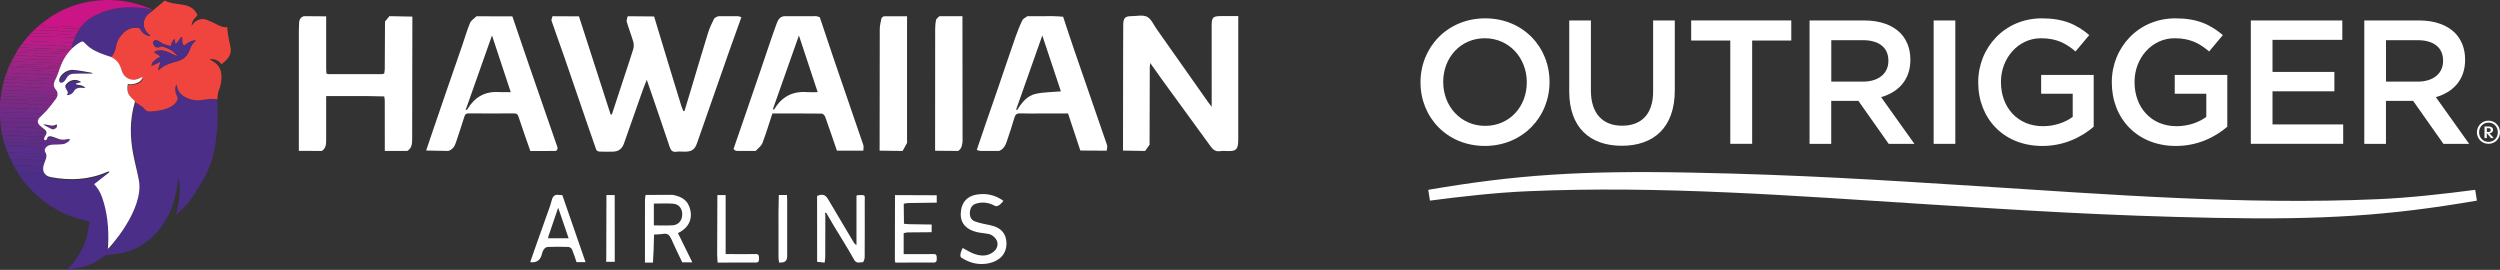 <?xml version="1.0" encoding="UTF-8"?>
<svg id="Layer_1" xmlns="http://www.w3.org/2000/svg" version="1.1" viewBox="0 0 1229.73 132.733">
  <rect x="0" y="0" width="1229.73" height="132.733" fill="#333333" stroke="none"/>
  <!-- Generator: Adobe Illustrator 29.2.1, SVG Export Plug-In . SVG Version: 2.1.0 Build 116)  -->
  <defs>
    <style>
      .st0 {
        fill: #572e8a;
      }

      .st1 {
        fill: #6f2b89;
      }

      .st2 {
        fill: #8b2786;
      }

      .st3 {
        fill: #c31887;
      }

      .st4 {
        fill: #af2087;
      }

      .st5 {
        fill: #5c2d89;
      }

      .st6 {
        fill: #c61787;
      }

      .st7 {
        fill: #902786;
      }

      .st8 {
        fill: #a42387;
      }

      .st9 {
        fill: #7e2986;
      }

      .st10 {
        fill: #a02487;
      }

      .st11 {
        fill: #4b2f89;
      }

      .st12 {
        fill: #692b86;
      }

      .st13 {
        fill: #862886;
      }

      .st14 {
        fill: #832886;
      }

      .st15 {
        fill: #9d2487;
      }

      .st16 {
        fill: #bf1a88;
      }

      .st17 {
        fill: #8d2787;
      }

      .st18 {
        fill: #5e2d87;
      }

      .st19 {
        fill: #662c86;
      }

      .st20 {
        fill: #a72287;
      }

      .st21 {
        fill: #542e88;
      }

      .st22 {
        fill: #4f2e87;
      }

      .st23 {
        fill: #fff;
      }

      .st24 {
        fill: #812986;
      }

      .st25 {
        fill: #7a2a86;
      }

      .st26 {
        fill: #602d88;
      }

      .st27 {
        fill: #7c2986;
      }

      .st28 {
        fill: #cb1586;
      }

      .st29 {
        fill: #602c86;
      }

      .st30 {
        fill: #4a2e87;
      }

      .st31 {
        fill: #b41e87;
      }

      .st32 {
        fill: #ba1c88;
      }

      .st33 {
        fill: #922687;
      }

      .st34 {
        fill: #ef453e;
      }

      .st35 {
        fill: #a22387;
      }

      .st36 {
        fill: #aa2187;
      }

      .st37 {
        fill: #9a2587;
      }

      .st38 {
        fill: #b01f87;
      }

      .st39 {
        fill: #522e87;
      }

      .st40 {
        fill: #6b2c89;
      }

      .st41 {
        fill: #c11987;
      }

      .st42 {
        fill: #632c86;
      }

      .st43 {
        fill: #592d87;
      }

      .st44 {
        fill: #722b87;
      }

      .st45 {
        fill: #6d2b87;
      }

      .st46 {
        fill: #972587;
      }
    </style>
  </defs>
  <g>
    <path class="st30" d="M106.917,48.852c.037,3.753.194,7.505.07,11.25-.103,3.199-.405,6.406-.839,9.576-.922,6.724-2.914,13.134-6.315,18.999-2.075,3.575-4.311,7.08-6.745,10.411-1.521,2.071-3.542,3.765-5.356,5.608-.236.244-.57.389-1.153.773,1.649-5.877,2.319-11.551,1.43-17.325-.091-.012-.182-.029-.269-.041-.215,1.219-.45,2.434-.636,3.658-1.112,7.299-3.426,14.118-7.927,20.011-5.447,7.129-12.403,11.795-21.342,13.06-1.715.244-6.232.707-6.592,1.021-3.645,3.195-7.956,4.91-12.597,5.877-1.897.397-3.819.653-5.894,1.004,6.881-6.551,10.464-14.44,11.233-23.71-1.765-.471-3.501-.934-5.236-1.405-3.641-.988-7.104-2.426-10.423-4.24-4.608-2.513-8.758-5.612-12.44-9.415-2.434-2.513-4.687-5.137-6.592-8.076.198-.31.38-.864.595-.88.984-.062,2.029-.153,2.955.12.831.244,1.777-.327,2.5.43.066.066.36.05.401-.021.471-.765,1.079-.141,1.604-.149,1.533-.025,3.067.041,4.604.074.773,1.161,1.851,1.872,3.191,2.12,9.502,1.761,18.817,1.376,27.823-2.538.31-.136.665-.169,1.004-.248.074.136.153.273.227.409-2.5,1.971-5.001,3.943-7.522,5.931,2.459,2.674,3.868,5.889,4.819,9.345,1.938,7.051,2.157,12.973,2.087,14.316-.236,4.662-1.285,7.348-.533,7.667.864.368,3.029-2.848,6.005-7.315,2.703-4.054,4.059-6.084,5.158-8.315,1.914-3.877,4.526-9.316,4.257-16.234-.029-.773-.289-2.356-.814-5.521-1.575-9.551-2.538-10.973-2.955-16.573-.459-6.17.186-12.238,1.93-18.177,1.558,1.099,3.414,1.947,4.592,3.368.98,1.19,1.893,1.199,3.067,1.124.599-.037,1.198-.091,1.794-.157,2.781-.322,5.521-.81,8.005-2.219,1.455-.827,2.678-1.905,3.22-3.558.128-.401-.004-.934-.136-1.368-.244-.777-.715-1.504-.839-2.294-.178-1.153-.293-2.364.405-3.67.182.413.31.595.339.789.339,2.447,1.748,4.108,3.786,5.269,2.546,1.446,5.319,1.992,8.179,1.599,2.629-.36,5.224-.843,7.877-.36"/>
    <path class="st34" d="M84.066,22.732c-1.294-.384-2.554-.715-3.782-1.141-.451-.153-.802-.57-1.232-.802-.686-.368-1.372-.835-2.108-.988-.814-.169-1.562.38-1.595,1.199-.025.599.339,1.38.781,1.794.715.669,1.661.665,2.583.24.327-.149.756-.256,1.091-.174,2.666.649,5.013,1.913,6.918,3.947.194.211.269.541.45.922-2.004-.909-3.773-1.868-5.65-2.513-2.314-.798-5.013-.397-5.695.521,1.008.632,2.029,1.273,3.17,1.988-3.389,2.033-4.472,3.203-4.385,4.637,1.418-.645,2.831-1.289,4.406-2.009-.463,1.463-.831,2.641-1.199,3.815.107.074.215.153.327.227,2.616-2.579,5.951-3.443,9.307-4.364,2.848-.781,4.86-2.662,5.852-5.575.55-1.612,1.323-3.091,2.695-4.166.062-.05.058-.178.136-.43-2.285.128-3.963,1.298-5.575,2.666-1.302-1.145-.86-2.752-.988-4.195-.124-.045-.248-.095-.372-.141-.909,1.186-1.819,2.372-2.889,3.769-.132-.984-.252-1.868-.372-2.757-1.252.851-1.628,2.182-1.876,3.529M106.917,48.852c-2.653-.484-5.249,0-7.877.36-2.86.393-5.633-.153-8.179-1.599-2.037-1.161-3.447-2.823-3.786-5.269-.029-.194-.157-.376-.339-.789-.699,1.306-.583,2.517-.405,3.67.124.789.595,1.517.835,2.294.136.434.269.967.141,1.368-.541,1.653-1.765,2.732-3.22,3.558-2.484,1.409-5.224,1.897-8.005,2.219-.595.066-1.194.12-1.794.157-1.174.074-2.087.066-3.067-1.124-1.178-1.422-3.034-2.269-4.592-3.368-.661-.591-1.36-1.145-1.976-1.781-1.868-1.926-1.996-4.273-1.616-6.757,4.025.178,6.79-1.079,7.249-3.319-.26.099-.5.145-.694.265-4.294,2.666-8.633.26-9.766-4.133-.789-3.071-2.765-5.083-5.588-6.307,1.728-1.413,2.418-3.356,2.794-5.489.484-2.707,1.831-4.947,3.802-6.803,1.698-1.595,3.72-2.447,6.055-2.418,1.075.012,2.124.124,2.538,1.43.091.289.347.541.57.765,1.079,1.083,2.302,1.881,3.951,1.893-.124-.339-.384-.504-.62-.694-3.662-3.001-3.546-7.729.26-10.592.62-.467,1.236-.946,1.851-1.418,1.843-1.554,3.687-3.108,5.592-4.716,2.36,1.31,5.121,1.504,7.844,1.889,3.0.417,5.848,1.199,7.617,4.038.823,1.318.736,1.38-.351,2.434-1.062,1.029-1.847,2.277-1.843,3.947.575-.636,1.075-1.372,1.74-1.893,1.761-1.376,3.794-1.608,5.836-.864,1.632.591,3.191,1.409,4.749,2.195,1.62.818,3.224,1.624,5.137,1.314.161,1.446.252,2.856.488,4.244.326,1.918.74,3.819,1.149,5.724.442,2.071-.173,3.901-1.401,5.468-.831,1.062-1.959,1.881-3.013,2.864-1.554-2.021-3.426-2.736-5.923-2.521.967.616,1.765,1.083,2.517,1.612,2.215,1.55,3.199,3.786,3.348,6.443.149,2.6-.36,5.046-1.351,7.468-.529,1.281-.459,2.814-.657,4.236"/>
    <path class="st30" d="M75.442,4.969c-.616.471-1.232.951-1.851,1.418-3.806,2.864-3.926,7.592-.26,10.593.235.19.496.355.62.694-1.649-.012-2.872-.81-3.951-1.893-.223-.223-.479-.475-.575-.765-.409-1.306-1.463-1.418-2.534-1.43-2.335-.029-4.356.822-6.055,2.422-1.971,1.851-3.319,4.091-3.802,6.798-.38,2.133-1.066,4.075-2.794,5.489-1.794-.628-3.616-1.178-5.369-1.905-2.687-1.124-5.237-2.529-7.03-4.943-.525-.703-.975-.752-1.554-.343-1.728,1.215-3.418,2.471-5.125,3.715-.012-.169-.017-.339-.029-.512.083-.496.165-.996.248-1.492l.599-2.162c.277-.719.554-1.438.831-2.157.231-.5.463-.996.694-1.496.281-.504.562-1.008.847-1.513.273-.434.545-.864.818-1.298.153-.285.31-.57.463-.851.161-.141.351-.252.475-.421,2.418-3.182,5.761-4.98,9.312-6.505,3.819-1.641,7.823-2.492,11.927-2.744,4.492-.277,8.968.079,13.378,1.042.24.087.479.174.715.26"/>
    <path class="st28" d="M74.728,4.709c-4.414-.963-8.886-1.318-13.378-1.042-4.104.252-8.109,1.103-11.932,2.744-3.546,1.521-6.894,3.323-9.307,6.505-.128.165-.318.281-.479.422-1.38-.041-2.765-.054-4.149-.128-1.777-.095-3.554-.273-5.332-.355-1.542-.074-3.087-.07-4.633-.103-1.484-.025-2.971-.012-4.451-.112-.405-.029-.789-.409-1.182-.628,2.141-1.542,4.199-3.232,6.439-4.6,5.612-3.422,11.704-5.625,18.156-6.691C48.654.03,52.853-.176,57.102.154c6.026.467,11.771,1.909,17.296,4.331.12.054.223.149.331.223"/>
    <path class="st21" d="M5.701,79.594c-.566-1.281-1.132-2.562-1.699-3.844.223-.289.426-.802.67-.823.773-.066,1.558.05,2.335.091,1.471.074,2.938.141,4.41.219,1.463.079,2.926.174,4.389.248,1.062.054,2.124.045,3.182.136,1.38.12,2.864-.26,4.067.793.293,1.174-.029,2.224-.62,3.215.136-.711-.335-.963-.831-.793-1.075.372-2.104-.05-3.149-.054-1.256-.004-2.521-.174-3.782-.335-1.86-.24-3.773-.066-5.662-.066h-3.463c.066.517.107.864.153,1.211"/>
    <path class="st16" d="M36.811,18.494c-.277.719-.554,1.438-.831,2.162-.116.083-.231.236-.343.236-1.5-.029-2.996-.07-4.497-.128-.661-.025-1.327-.132-1.988-.132-1.108,0-2.215.103-3.319.074-1.19-.025-2.381-.165-3.567-.231-1.157-.066-2.314-.112-3.467-.157-.777-.029-1.554-.041-2.331-.066-.984-.033-1.967-.083-2.951-.099-.26-.008-.525.079-.814.124v-1.099c.628-.727,1.26-1.455,1.893-2.182.112.26.223.517.409.955,2.244,0,4.542-.017,6.84.004,1.587.017,3.178.079,4.769.132,1.422.05,2.848.124,4.269.182,1.976.079,3.951.153,5.926.227"/>
    <path class="st25" d="M.012,53.368l-.012-2.575c.661-.178,1.484.376,2-.459.769.504,1.562.318,2.393.178.446-.074.951.079,1.405.207.57.161,1.079.368,1.728.223.595-.136,1.26.033,1.893.07-.008.045-.012.091-.021.136.641-.07,1.281-.136,1.926-.207.397.062.793-.021,1.194-.008.256.004.508.149.802.244.058-.079.186-.256.207-.285.595.231,1.066.525,1.554.562.306.021.641-.347.955-.533.066.07.211.384.38.401.917.083,1.839.099,2.757.128.153.008.306-.041.463-.058.628-.074,1.26-.198,1.893-.211.926-.012,1.86-.008,2.773.12.533.07,1.029.397,1.542.612-.628.732-1.261,1.463-1.889,2.195-.5-.806-1.372-.186-2.013-.529-.207-.112-.566.099-.86.107-.401.012-.806-.008-1.207-.05-.852-.087-1.699-.248-2.554-.269-.455-.012-.971.409-1.36.289-1.219-.368-2.5-.107-3.649-.343-1.566-.318-3.149.459-4.683-.339-.484-.248-1.236.074-1.864.079-.868,0-1.736-.066-2.604-.074-.211,0-.422.107-.653.173-.091-.211-.186-.442-.265-.624-.19.054-.393.19-.554.153-.781-.194-1.442.058-1.678.686"/>
    <path class="st1" d="M.002,57.899v-2.591c.211-.087.43-.269.628-.248,1.174.103,2.343.335,3.517.368,2.843.079,5.691.05,8.534.112,2.12.045,4.253.079,6.361.298.851.091,1.897-.248,2.583.653-.86.971-1.719,1.942-2.579,2.918v-.851c-.913-.062-1.765-.124-2.616-.173-1.025-.058-2.05-.145-3.071-.149-1.765-.008-3.534.083-5.294.045-1.351-.025-2.703-.215-4.054-.281-1.335-.066-2.674-.07-4.009-.099"/>
    <path class="st44" d="M21.626,56.489c-.686-.897-1.732-.562-2.587-.653-2.104-.219-4.236-.252-6.356-.297-2.848-.062-5.691-.033-8.534-.112-1.178-.033-2.343-.265-3.517-.368-.203-.021-.417.161-.628.252l.008-1.942c.24-.628.901-.88,1.678-.69.161.041.368-.095.558-.153.074.186.173.413.26.624.231-.062.446-.174.657-.169.868.008,1.732.074,2.6.07.628,0,1.385-.322,1.868-.074,1.529.798,3.112.017,4.678.339,1.153.236,2.43-.025,3.654.343.389.116.905-.302,1.36-.293.851.021,1.698.186,2.554.273.397.041.802.062,1.207.05.289-.008.649-.219.86-.107.641.343,1.508-.277,2.009.525-.777.798-1.55,1.591-2.327,2.385"/>
    <path class="st18" d="M1.938,69.943c-.132-.504-.269-1.012-.405-1.517.223-.103.451-.31.657-.289.822.079,1.633.297,2.455.347,1.368.083,2.744.045,4.116.116,1.24.07,2.48.26,3.724.318,1.343.062,2.695.05,4.046.037.467,0,.802-.004,1.455-.012,1.608-.021,2.918-.045,3.811-.062,2.703.083,5.41.161,8.117.244,2.455-.467,4.451-1.327,5.889-2.099-.103.504-.451,1.885-1.674,3.038-.996.934-2.066,1.256-2.575,1.372-.277-.141-.554-.389-.835-.393-.802-.021-1.612.128-2.414.087-2.343-.116-4.687-.24-7.018-.463-2.091-.203-4.187,0-6.29-.289-2.029-.281-4.104.079-6.179-.297-1.566-.285-3.224-.029-4.835-.037-.682,0-1.364-.062-2.046-.099"/>
    <path class="st22" d="M21.952,85.462c-1.533-.033-3.071-.099-4.604-.079-.525.008-1.132-.616-1.604.153-.041.066-.335.087-.397.017-.727-.752-1.67-.186-2.505-.43-.926-.269-1.967-.178-2.951-.116-.215.012-.401.57-.595.876-.777-1.294-1.554-2.591-2.331-3.885.037-.26.07-.521.087-.657,1.19,0,2.261-.017,3.331.004.67.012,1.418.293,1.992.079,1.075-.405,2.116.459,3.174-.128.343-.186.984-.107,1.347.099,1.079.616,2.219.335,3.327.364.545.012,1.033-.083,1.36.471.12,1.079.244,2.153.368,3.232"/>
    <path class="st27" d="M25.843,51.911c-.512-.211-1.012-.537-1.542-.612-.913-.128-1.847-.132-2.773-.116-.632.008-1.265.132-1.893.207-.157.021-.31.066-.463.062-.922-.029-1.839-.045-2.757-.132-.169-.017-.314-.331-.38-.401-.314.186-.649.554-.955.533-.488-.033-.959-.331-1.554-.558-.021.029-.149.203-.207.285-.293-.095-.545-.24-.806-.248-.397-.012-.793.074-1.194.012-.641.066-1.281.136-1.922.203.008-.045.012-.091.021-.136-.632-.033-1.298-.207-1.897-.07-.645.149-1.157-.062-1.723-.223-.455-.128-.959-.277-1.405-.203-.831.136-1.624.322-2.393-.182-.517.835-1.339.281-2.0.459.087-.711.169-1.422.256-2.137.43.045.86.112,1.289.124,2.385.058,4.774.103,7.158.161,1.558.033,3.12.062,4.678.136,2.05.099,4.096.277,6.15.364,2.128.091,4.265.07,6.389.211.355.021,1.079-.236,1.198.546-.426.57-.851,1.145-1.277,1.715"/>
    <path class="st13" d="M1.006,43.896c.07-.36.145-.719.215-1.075.512.12,1.062-.141,1.48-.215,1.062-.194,2.062-.083,3.091-.033.136.008.265.161.397.248.24-.86.674.017,1.029-.107.372-.128.81-.054,1.219-.07.62-.025,1.236-.054,1.959-.087.017.058.087.318.137.496.587-.066,1.137-.252,1.628-.149.74.153,1.529-.719,2.199.145.715-.698,1.62.752,2.31-.211.521.529,1.157.124,1.703.235.616.124,1.083.116,1.533-.318.033-.029.128.004.227.008.054.182.107.372.141.492h6.621l1.649,3.017c-.38-.38-.719-1.017-1.141-1.079-.893-.136-1.827.074-2.74.066-2.331-.029-4.666-.054-6.997-.161-1.665-.079-3.323-.355-4.988-.434-2.992-.136-5.993-.153-8.985-.298-.901-.041-1.889.236-2.686-.471"/>
    <path class="st33" d="M2.595,37.442c.215-.5.43-1.004.641-1.504.938-.033,1.893-.186,2.81-.062,1.05.136,2.075.277,3.137.207.884-.054,1.814-.157,2.658.05,1.62.393,3.244-.021,4.848.223.128.017.248.066.467.128.021-.029.153-.215.269-.372.198.236.38.451.558.661.07-.116.137-.235.203-.351.322.087.645.244.967.248,1.847.029,3.699.012,5.546.029.583.004,1.165.033,1.748.087.69.062,1.385.161,2.141.248-.008-.066.017.107.037.281-.297.682-.595,1.364-.893,2.046-.236-.178-.459-.484-.707-.5-1-.07-2.009-.029-3.009-.079-1.645-.074-3.286-.207-4.931-.277-2.707-.116-5.418-.203-8.125-.298-1.736-.062-3.472-.103-5.207-.186-.847-.041-1.69-.157-2.538-.24.004.074.008.153.013.227-.211-.19-.422-.376-.632-.566"/>
    <path class="st2" d="M26.892,43.256h-6.621c-.033-.12-.087-.31-.141-.492-.095-.004-.19-.037-.223-.008-.455.434-.917.442-1.538.318-.545-.112-1.182.293-1.698-.235-.694.963-1.599-.492-2.314.207-.665-.864-1.459.008-2.195-.145-.496-.099-1.046.087-1.633.153-.05-.178-.12-.438-.136-.496-.719.033-1.339.062-1.955.087-.409.017-.847-.058-1.219.07-.355.12-.793-.752-1.033.107-.132-.087-.26-.24-.397-.248-1.025-.05-2.029-.161-3.091.033-.413.074-.967.335-1.475.215.169-.785.339-1.566.508-2.348.86.07,1.715.182,2.575.198,2.236.05,4.472.004,6.704.095,1.744.066,3.48.347,5.224.413,1.814.07,3.637-.029,5.455,0,1.674.029,3.348.132,5.021.203.058.624.12,1.248.182,1.872"/>
    <path class="st39" d="M21.945,83.976c.165,1.827.157,2.257.107,2.265-.136.017-.037-3.571-1.831-4.484-.207-.103-1.504.674-3.323-.359-.364-.207-1.008-.289-1.347-.099-1.058.583-2.099-.277-3.174.124-.575.219-1.323-.062-1.992-.074-1.07-.021-2.141-.008-3.331-.008-.017.141-.054.401-.087.657-.422-.802-.843-1.599-1.265-2.401-.045-.347-.091-.694-.157-1.211h3.463c1.893,0,3.802-.174,5.666.062,1.26.161,2.521.335,3.777.339,1.046.004,2.075.426,3.153.054.492-.169.967.079.827.793l-.488,4.344Z"/>
    <path class="st12" d="M.478,62.833c-.07-.575-.141-1.149-.215-1.723.277-.517.554-1.037.88-1.645.186.368.302.591.422.831.12-.293.219-.541.368-.917.347.401.612.703.893,1.025.207-.31.393-.579.628-.926.252.384.451.698.686,1.062.045-.26.083-.488.132-.806.19.248.343.442.529.686.165-.265.277-.442.422-.678.136.322.231.55.244.583.434-.083.823-.161,1.277-.252.004-.029.041-.244.054-.314.24.236.488.686.748.694.62.025,1.24-.186,1.864-.256.256-.033.525.045.785.074.661.091,1.339-.025,2.017-.004.707.017,1.442.351,2.104.215,1.153-.24,2.228-.475,3.124.541.24-.343.43-.62.587-.847.384.36.703.657,1.021.955.835.864,1.674,1.728,2.509,2.591-.653-.186-1.298-.421-1.959-.541-.719-.128-1.455-.145-2.178-.215-.946-.091-1.885-.24-2.831-.26-1.876-.05-3.761.017-5.637-.05-2.393-.083-4.777-.281-7.166-.351-.43-.017-.872.343-1.306.529"/>
    <path class="st32" d="M12.703,19.177v1.099c.289-.05.554-.132.814-.128.988.021,1.967.066,2.951.099.777.029,1.554.041,2.331.07,1.157.045,2.31.087,3.467.157,1.19.066,2.377.203,3.567.231,1.108.025,2.215-.079,3.319-.079.665.004,1.327.107,1.992.136,1.496.054,2.996.099,4.492.124.112.004.227-.153.343-.236-.198.723-.397,1.442-.595,2.162-.137-.083-.273-.244-.401-.236-.909.041-1.819.124-2.885.203.087-.066-.041.107-.124.087-.653-.157-1.289-.471-1.942-.504-.732-.033-1.554.438-2.19.223-1.041-.347-2.033-.054-3.038-.145-1.546-.145-3.104-.173-4.654-.24-1.343-.054-2.686-.103-4.034-.141-.521-.017-1.046.008-1.566-.008-.827-.025-1.657-.107-2.484-.091-.521.012-.839-.198-1.066-.632.566-.719,1.137-1.434,1.703-2.153"/>
    <path class="st42" d="M1.108,66.494c-.157-.711-.314-1.422-.471-2.137,1.128.074,2.252.157,3.381.227.843.05,1.682.107,2.525.132,1.112.033,2.228.008,3.339.062.926.041,1.843.186,2.769.227.868.041,1.74-.004,2.608.012,1.165.017,2.335.029,3.501.095,1.451.079,2.901.203,4.356.31-.231.707-.459,1.418-.686,2.124-.182-.095-.364-.269-.55-.273-1.773-.037-3.546-.004-5.315-.074-1.909-.083-3.819-.252-5.724-.384-.852-.058-1.699-.124-2.55-.165-.926-.045-1.851-.066-2.777-.087-1.467-.029-2.938-.045-4.406-.07"/>
    <path class="st14" d="M1.006,43.896c.798.707,1.785.43,2.686.471,2.992.145,5.993.161,8.985.298,1.666.079,3.323.355,4.988.434,2.331.107,4.666.132,6.997.161.913.008,1.847-.203,2.74-.066.421.062.76.699,1.141,1.079.004.215.012.43.017.645-.099.095-.248.297-.293.277-1.153-.537-2.376-.248-3.567-.339-1.327-.099-2.662-.066-3.992-.136-1.736-.095-3.468-.273-5.203-.343-2.674-.103-5.352-.157-8.03-.215-1.67-.037-3.348.008-5.013-.095-.599-.041-1.182-.417-1.773-.641.107-.508.211-1.021.318-1.529"/>
    <path class="st46" d="M28.626,37.312c-.025-.174-.045-.343-.037-.277-.76-.091-1.451-.19-2.145-.252-.579-.05-1.161-.083-1.744-.087-1.851-.012-3.699,0-5.546-.025-.322-.008-.645-.165-.967-.248-.07.116-.136.231-.203.351-.182-.215-.364-.43-.562-.661-.112.157-.248.343-.269.368-.215-.058-.339-.107-.463-.128-1.608-.244-3.232.169-4.848-.223-.843-.203-1.773-.103-2.662-.045-1.058.066-2.087-.07-3.133-.211-.917-.12-1.872.033-2.81.062.186-.5.372-1.0.562-1.504.409-.045.818-.145,1.228-.132,2.376.062,4.757.165,7.133.227,1.364.033,2.728-.025,4.088.033,3.025.124,6.051.265,9.068.471,1.31.087,2.678-.248,3.914.475-.203.603-.401,1.203-.603,1.806"/>
    <path class="st19" d="M23.114,65.424c-1.451-.107-2.905-.231-4.356-.31-1.165-.066-2.331-.079-3.497-.095-.872-.017-1.744.029-2.612-.012-.926-.041-1.843-.186-2.765-.227-1.112-.054-2.228-.029-3.344-.062-.839-.025-1.682-.083-2.525-.132-1.124-.07-2.252-.153-3.377-.227l-.161-1.525c.434-.186.872-.541,1.302-.529,2.393.07,4.778.269,7.171.351,1.876.066,3.757,0,5.637.05.946.021,1.885.174,2.827.26.727.07,1.463.087,2.182.215.661.12,1.306.355,1.959.541.521.566,1.037,1.137,1.558,1.703"/>
    <path class="st20" d="M6.33,28.839c.36-.649.719-1.294,1.075-1.942.57.099,1.033.599,1.732.293.322-.145.843.265,1.256.227.765-.07,1.554-.145,2.281-.033.86.128,1.719.12,2.55.223,1.025.128,2.075-.723,3.108.12.124.103.856-.459,1.314.223.107.161.884-.231,1.352-.227,1.194.008,2.385.099,3.579.153.463.025,1.033.223,1.36.021.57-.36.852-.12,1.194.235.029.033.091.033.141.045.029-.145.058-.285.087-.426.149.099.289.26.438.273,1.356.107,2.711.182,4.067.298.124.012.235.231.355.355-.281.484-.558.971-.835,1.455-.285-.112-.562-.298-.852-.327-1.744-.153-3.492-.331-5.24-.384-2.36-.079-4.724-.017-7.084-.079-2.637-.07-5.269-.207-7.906-.322-1.323-.054-2.645-.12-3.972-.182"/>
    <path class="st31" d="M11.001,21.331c.227.434.545.645,1.066.632.827-.017,1.653.066,2.484.091.521.017,1.046-.008,1.566.008,1.343.037,2.691.083,4.034.141,1.55.066,3.108.095,4.649.236,1.008.095,2-.203,3.042.149.632.215,1.459-.256,2.19-.223.653.033,1.289.347,1.942.504.083.021.211-.153.124-.087,1.066-.079,1.976-.161,2.885-.207.128-.004.265.157.397.24-.079.496-.161.996-.244,1.492-1.389.025-2.773.103-4.158.054-2.211-.083-4.418-.277-6.625-.376-2.442-.112-4.889-.165-7.332-.256-.955-.037-1.905-.103-2.86-.165-1.533-.103-3.063-.219-4.596-.331.479-.632.959-1.269,1.434-1.901"/>
    <path class="st43" d="M3.224,74.032l-.86-2.583c1.112,0,2.223-.012,3.335.004,1.504.021,3.005.074,4.509.091.612.008,1.368-.277,1.806-.004.649.405,1.26.173,1.856.227,1.302.112,2.624-.033,3.935.004,1.393.041,2.794.112,4.174.293.43.058,1.161-.347,1.323.521-.36.554-.719,1.103-1.079,1.657-.682-.112-1.364-.306-2.05-.327-1.579-.041-3.166.066-4.74-.004-2.211-.095-4.414-.314-6.617-.451-1.099-.066-2.236-.24-3.298-.05-.752.136-1.86-.744-2.294.62"/>
    <path class="st36" d="M32.218,28.677c-.12-.124-.227-.343-.355-.355-1.351-.112-2.711-.186-4.063-.298-.153-.012-.293-.173-.442-.273-.029.141-.054.281-.087.426-.045-.012-.112-.012-.141-.041-.343-.36-.62-.599-1.19-.24-.326.207-.901.004-1.364-.017-1.19-.058-2.385-.145-3.579-.157-.467,0-1.244.389-1.351.231-.459-.686-1.186-.124-1.31-.223-1.037-.847-2.087.004-3.108-.124-.835-.103-1.694-.095-2.55-.223-.727-.112-1.521-.037-2.285.033-.413.037-.93-.368-1.252-.227-.703.306-1.161-.194-1.732-.289.207-.36.413-.719.62-1.075.05.045.103.132.153.132,1.533-.012,3.071-.074,4.608-.041,1.707.037,3.414.19,5.121.231,1.595.041,3.191-.05,4.782,0,2.992.095,5.989.215,8.977.422.508.033,1.294-.281,1.587.562-.343.512-.69,1.029-1.037,1.546"/>
    <path class="st45" d="M19.045,61.129c-.318-.298-.636-.595-1.017-.951-.161.227-.347.5-.587.843-.901-1.017-1.971-.777-3.128-.541-.657.136-1.397-.194-2.1-.215-.678-.017-1.36.095-2.017.004-.265-.029-.533-.103-.785-.074-.624.074-1.248.281-1.864.26-.265-.012-.512-.463-.752-.699-.008.074-.045.289-.05.318-.455.087-.847.165-1.277.248-.017-.033-.112-.256-.244-.583-.149.235-.256.413-.422.678-.186-.24-.339-.434-.533-.682-.05.314-.087.541-.128.802-.236-.364-.438-.674-.686-1.062-.236.347-.421.616-.632.926-.277-.322-.541-.624-.889-1.025-.153.376-.252.624-.368.922-.124-.24-.235-.467-.426-.835-.322.608-.599,1.128-.876,1.649-.087-1.07-.173-2.141-.265-3.211,1.339.029,2.674.033,4.009.099,1.351.066,2.703.252,4.054.281,1.765.037,3.53-.054,5.294-.045,1.025.004,2.05.087,3.071.149.851.05,1.703.112,2.616.174v2.571"/>
    <path class="st29" d="M1.108,66.494c1.467.025,2.938.041,4.406.07.926.021,1.851.041,2.777.087.851.041,1.698.107,2.55.165,1.905.132,3.815.302,5.724.384,1.769.07,3.542.037,5.315.074.186.004.368.178.55.273-.211.446-.421.889-.636,1.331-1.752.029-3.509.066-5.261.079-1.351.008-2.703.025-4.05-.041-1.24-.054-2.48-.248-3.724-.314-1.368-.074-2.744-.037-4.112-.12-.822-.05-1.632-.265-2.455-.347-.207-.021-.438.19-.657.293-.141-.645-.285-1.289-.426-1.934"/>
    <path class="st24" d="M.689,45.427c.591.223,1.17.599,1.773.636,1.666.107,3.339.058,5.013.095,2.678.062,5.356.112,8.03.219,1.736.066,3.468.248,5.203.339,1.327.07,2.666.037,3.992.141,1.186.087,2.414-.203,3.567.335.045.021.19-.178.293-.277l-.521,1.752c-.905-.116-1.806-.256-2.711-.343-1.798-.178-3.592-.38-5.393-.475-1.724-.087-3.455-.041-5.187-.07-1.69-.029-3.385-.066-5.079-.124-1.19-.037-2.385-.116-3.579-.178-1.538-.079-3.075-.136-4.612-.24-.343-.025-.678-.203-1.017-.31.074-.5.153-1.0.227-1.5"/>
    <path class="st9" d="M.46,46.929c.339.107.674.285,1.021.306,1.533.107,3.075.165,4.612.244,1.19.058,2.385.136,3.579.178,1.69.058,3.385.091,5.079.12,1.728.029,3.459-.012,5.187.074,1.798.095,3.596.297,5.389.475.905.087,1.806.227,2.711.343-.306.508-.612,1.017-.918,1.525-.12-.781-.843-.521-1.198-.545-2.124-.136-4.261-.12-6.389-.211-2.054-.087-4.1-.26-6.15-.359-1.558-.079-3.12-.103-4.678-.141-2.389-.058-4.774-.099-7.158-.161-.43-.008-.86-.079-1.289-.12.066-.574.136-1.153.203-1.728"/>
    <path class="st17" d="M26.708,41.386c-1.674-.07-3.348-.174-5.021-.203-1.819-.033-3.637.07-5.455,0-1.744-.07-3.48-.347-5.224-.417-2.232-.087-4.468-.045-6.699-.091-.86-.021-1.719-.132-2.575-.203.136-.504.273-1.013.409-1.521,1.905.087,3.811.165,5.712.26,2.302.112,4.6.248,6.902.347,1.831.074,3.666.107,5.501.161,2.083.062,4.166.107,6.245.207.207.012.397.339.595.521-.128.314-.26.624-.389.938"/>
    <path class="st3" d="M38.351,15.488c-.281.504-.562,1.008-.847,1.513-.43.087-.864.269-1.29.248-1.872-.087-3.74-.244-5.612-.347-2.013-.112-4.03-.223-6.042-.277-2.947-.083-5.894-.112-8.836-.182-.099-.004-.19-.215-.285-.327.566-.57,1.137-1.137,1.703-1.707.401.211.802.426,1.203.636.219-.19.451-.203.674-.186.583.045,1.165.153,1.748.149.508,0,1.025-.186,1.533-.161,1.393.074,2.777.248,4.17.318.963.05,1.951-.116,2.897.025,1.07.157,2.108.467,3.191.157.132-.037.269-.207.368-.182.938.273,1.736.839,2.868.161.608-.364,1.69.083,2.558.161"/>
    <path class="st5" d="M23.3,72.586c-2.418.178-2.438-.789-5.493-.814-1.632-.012-2.356.132-3.934-.004-.599-.054-1.211.178-1.86-.227-.434-.273-1.19.012-1.802.008-1.504-.021-3.009-.074-4.513-.095-1.108-.017-2.219-.004-3.331,0-.145-.504-.285-1.008-.43-1.513.682.037,1.364.099,2.046.103,1.616.008,3.269-.248,4.835.033,2.075.376,4.149.021,6.179.302,2.104.289,4.199.087,6.29.285,2.331.223,4.674.347,7.018.467.802.037,1.612-.107,2.418-.091.277.008.554.256.831.393-1.029-.054-2.616-.062-4.509.285-2.075.376-2.248.76-3.744.868"/>
    <path class="st23" d="M284.786,8.035l15.585,48.309c.207-.025.409-.05.616-.074,1.897-5.79,3.79-11.58,5.695-17.37,1.616-4.918,3.31-9.816,4.819-14.771.339-1.12.31-2.521-.021-3.654-.951-3.277-2.224-6.451-3.174-9.729-.236-.806.273-1.835.438-2.761l12.998.107c2.715,8.977,5.431,17.957,8.158,26.934,1.752,5.765,3.521,11.523,5.303,17.275.248.802.624,1.566.942,2.348l.545-.054c1.058-3.488,2.116-6.972,3.166-10.46,2.806-9.345,5.55-18.705,8.439-28.017.74-2.385,1.835-4.67,2.963-6.902.306-.608,1.322-.847,2.013-1.252,3.186-.012,6.373-.054,9.559-.012.616.008,1.228.322,1.843.496-2.12,5.922-4.273,11.832-6.356,17.767-5.162,14.721-10.291,29.451-15.445,44.172-1.099,3.145-2.616,4.203-5.894,4.211-1.397.004-2.819-.161-4.191.037-1.963.289-2.79-.595-3.381-2.364-2.959-8.882-6.013-17.73-9.039-26.591-.682-2.005-1.389-3.997-2.24-6.443-.831,2.157-1.566,3.934-2.203,5.749-3.009,8.501-5.984,17.015-8.981,25.525-.975,2.777-2.711,4.046-5.621,4.083-2.17.025-4.344.062-6.505-.037-.541-.029-1.385-.463-1.542-.909-2.616-7.414-5.145-14.866-7.695-22.305-2.736-7.976-5.447-15.957-8.216-23.921-1.992-5.732-4.1-11.427-6.051-17.18-.215-.628.289-1.504.459-2.269,4.335.021,8.675.041,13.01.062"/>
    <path class="st23" d="M565.469,71.173c-.727,1.029-1.455,2.054-2.182,3.083-3.629-.058-7.257-.12-10.886-.182.021-16.209.037-32.422.062-48.636.008-4.406.05-8.816.054-13.225.004-3.294.889-4.265,4.059-4.269,2.587-.004,5.575-.756,7.65.306,2.058,1.058,3.236,3.939,4.74,6.067,8.518,12.072,17.019,24.157,25.529,36.233.384.546.818,1.058,1.537,1.98v-2.323c-.004-12.444-.008-24.888-.017-37.332-.004-4.393.546-4.972,4.769-4.964,2.657.004,5.319,0,8.311,0v2.095c0,19.342,0,38.684-.004,58.026,0,.641.004,1.281-.037,1.918-.227,3.467-1.153,4.36-4.517,4.364-1.471.004-2.963-.161-4.406.041-2.178.306-3.451-.723-4.649-2.385-7.935-10.956-15.932-21.871-23.892-32.811-1.839-2.521-3.616-5.092-5.422-7.642-.033-.124-.058-.256-.112-.372-.025-.045-.116-.058-.178-.087-.107.562-.306,1.124-.306,1.686-.05,12.808-.074,25.62-.103,38.428"/>
    <path class="st23" d="M189.378,10.604c.723-.884,1.442-1.773,2.166-2.658,3.765.074,7.534.145,11.299.219-.025,11.485-.058,22.971-.07,34.456-.012,8.505.029,17.015-.029,25.525-.013,2.306-.045,4.712-2.414,6.108h-11.055v-2.447c0-7.447.004-14.899-.013-22.346-.004-.678-.169-1.356-.26-2.033-2.856-.062-5.716-.165-8.576-.174-6.571-.029-13.147-.008-19.987-.008v2.364c-.004,6.613-.004,13.225-.012,19.834,0,1.909-.351,3.674-2.104,4.798-3.777-.012-7.555-.025-11.328-.033,0-19.681,0-39.357.008-59.034,0-1.277.083-2.554.116-3.831.037-1.699.727-2.909,2.414-3.389,3.637.029,7.27.058,10.907.087,0,8.683-.004,17.366.004,26.054,0,.698.087,1.397.132,2.099.38.099.76.285,1.141.285,8.704.017,17.412.017,26.116,0,.38,0,.76-.194,1.141-.302l.017-.017c.095-.748.265-1.492.273-2.24.054-7.77.083-15.544.116-23.318"/>
    <path class="st23" d="M242.007,17.436c-4.472,12.651-8.729,24.686-12.986,36.725.616-.07.839-.322,1.008-.603,3.48-5.774,8.464-8.65,15.201-8.27,1.922.107,3.856.017,5.997.017-3.067-9.278-6.042-18.259-9.22-27.868M252.017,8.046c2.732,7.997,5.439,16.003,8.195,23.987,4.492,13.01,9.026,26.004,13.51,39.014.368,1.062,1.137,2.265-.298,3.199-4.187.012-8.373.029-12.56.045-1.951-5.617-3.947-11.217-5.807-16.866-.397-1.207-.876-1.653-2.132-1.645-7.489.05-14.977.045-22.471,0-1.17-.004-1.661.38-2.017,1.542-1.306,4.269-2.757,8.493-4.158,12.733-.649,1.963-1.69,3.571-3.786,4.195-3.624-.066-7.253-.136-10.878-.203,1.137-3.356,2.269-6.716,3.414-10.072,1.963-5.757,3.926-11.518,5.91-17.271,2.773-8.039,5.575-16.065,8.344-24.103,1.298-3.765,2.385-7.621,3.906-11.287.55-1.323,2.099-2.215,3.191-3.306,5.877.012,11.758.025,17.635.037"/>
    <path class="st23" d="M521.853,44.944c-2.984-8.973-5.993-18.015-9.15-27.5-4.397,12.436-8.638,24.434-12.878,36.431.161.095.318.194.479.289,2.236-3.662,4.922-7.063,9.125-7.997,3.968-.88,8.134-.839,12.424-1.223M522.94,8.228c1.719,5.174,3.389,10.365,5.166,15.515,5.472,15.874,11.002,31.724,16.436,47.611.277.806-.091,1.835-.157,2.765-4.327-.025-8.65-.05-12.977-.074-2-6.018-3.997-12.035-6.055-18.234h-13.126c-3.43,0-6.865.107-10.287-.045-1.686-.074-2.459.438-2.943,2.091-1.157,3.976-2.484,7.902-3.802,11.824-.661,1.984-1.665,3.74-3.74,4.554-3.046.008-6.092.045-9.134.004-.62-.008-1.24-.31-1.856-.479,1.451-4.269,2.889-8.547,4.356-12.816,1.942-5.641,3.922-11.27,5.856-16.912,2.967-8.658,5.877-17.337,8.886-25.975.967-2.769,2.066-5.501,3.348-8.125.413-.851,1.599-1.31,2.43-1.951,4.224-.021,8.444-.066,12.667-.041,1.645.008,3.286.186,4.931.289"/>
    <path class="st23" d="M392.982,17.45c-4.406,12.465-8.633,24.43-12.861,36.394.562.037.744-.079.843-.244,3.624-6.034,8.89-8.791,15.841-8.295,1.703.12,3.418.017,5.406.017-3.095-9.345-6.071-18.329-9.229-27.872M411.671,74.096c-1.922-5.588-3.811-11.192-5.811-16.746-.231-.636-1.112-1.463-1.694-1.471-8.038-.099-16.081-.066-24.231-.066-1.62,4.893-3.083,9.811-4.918,14.581-.575,1.488-2.162,2.567-3.281,3.835-3.178.012-6.361.062-9.535-.008-.475-.008-.934-.583-1.401-.897,1.851-5.364,3.707-10.725,5.55-16.089,2.81-8.179,5.612-16.354,8.41-24.537,2.377-6.956,4.654-13.953,7.175-20.859.608-1.657,1.451-3.579,3.687-3.864,5.232-.017,10.469-.054,15.705-.025.641.004,1.277.347,1.918.533,2.29,6.823,4.542,13.659,6.873,20.466,4.84,14.139,9.737,28.261,14.548,42.412.281.814.008,1.827-.008,2.744-4.327-.004-8.658-.004-12.986-.008"/>
    <path class="st23" d="M473.48,69.465c-.215,1.839-.397,3.695-2.19,4.786-3.773-.033-7.551-.066-11.324-.099.008-19.858.004-39.717.037-59.571.004-1.595.095-3.22.45-4.761.161-.703,1.058-1.232,1.62-1.843h11.349v2.74c.021,19.582.037,39.167.058,58.749"/>
    <path class="st23" d="M432.67,74.107c.012-19.892.004-39.783.074-59.675.008-1.831.463-3.666.851-5.472.083-.393.765-.653,1.174-.975h11.399v62.332l-2.186,3.939c-3.769-.05-7.543-.099-11.312-.149"/>
    <path class="st23" d="M401.922,96.373c2.765-1.075,4.042-.669,5.439,1.686,4.178,7.051,8.361,14.093,12.552,21.136.297.504.665.971,1.38,1.327v-24.215c.318-.186.43-.31.545-.314,4.236-.169,3.501-.215,3.513,3.377.033,9.092.033,18.185-.029,27.277-.008.818-.612,2.343-.889,2.331-1.471-.062-3.108.922-4.311-1.252-3.087-5.559-6.526-10.923-9.803-16.375-1.281-2.132-2.513-4.294-3.769-6.443-1.294-.81-.575.546-.575.669-.045,7.034-.029,14.064-.054,21.098-.004.835-.194,1.67-.297,2.505-1.228-.132-2.455-.269-3.687-.401-.004-10.803-.012-21.603-.017-32.406"/>
    <path class="st23" d="M321.624,100.141v10.729c3.141,0,6.142.128,9.13-.037,2.91-.161,4.732-2.257,4.827-5.15.103-2.963-1.492-5.22-4.406-5.48-3.1-.273-6.241-.062-9.551-.062M321.169,129.179h-3.926v-2.31c0-9.576-.008-19.156.013-28.732,0-.756.202-1.508.314-2.261,4.472-.008,8.939-.012,13.411-.017,3.443.723,6.559,1.938,7.997,5.6,2.186,5.579.128,10.543-5.509,13.18,2.314,4.712,4.629,9.423,7.071,14.395h-4.947c-1.765-3.728-3.666-7.51-5.352-11.39-.827-1.905-1.827-2.988-4.03-2.612-1.475.252-2.996.244-4.497.351-.066,2.447-.107,4.893-.202,7.336-.087,2.153-.227,4.306-.343,6.46"/>
    <path class="st23" d="M493.567,98.778c-.372.62-2.62,3.356-4.191,2.476-2.843-1.583-5.877-2.054-9.063-1.157-1.984.558-2.951,1.93-3.195,3.939-.273,2.211.368,4.112,2.467,4.873,2.323.843,4.782,1.335,7.216,1.802,5.976,1.149,8.245,4.637,8.274,8.993.029,5.088-3.261,8.65-8.65,9.787-4.922,1.042-9.402-.079-13.564-2.773-1.207-.785.298-4.133.678-4.745,1.814.959,3.451,2.033,5.232,2.72,2.955,1.132,6.03,1.583,8.939-.157,1.785-1.066,3.12-2.624,2.959-4.906-.137-2-2.339-4.191-4.484-4.588-1.93-.355-3.914-.446-5.811-.913-4.654-1.153-7.944-3.935-7.79-9.051.165-5.484,3.203-8.687,8.009-9.406,4.621-.694,8.977.211,12.973,3.108"/>
    <path class="st23" d="M269.638,117.214h10.064c-1.707-4.997-3.356-9.845-5.137-15.064-1.715,5.026-3.286,9.626-4.848,14.229-.066.19-.041.409-.079.835M276.585,95.934c3.819,11.022,7.584,21.896,11.436,33.009h-4.426c-.69-2.009-1.339-4.183-2.215-6.257-.244-.575-1.153-1.199-1.773-1.219-3.422-.12-6.856-.128-10.274.004-.682.029-1.538.719-1.942,1.347-.545.851-.744,1.938-1.075,2.926q-1.236,3.724-5.509,3.207c.893-2.579,1.756-5.125,2.653-7.654,2.079-5.873,4.187-11.737,6.261-17.614.595-1.686,1.244-3.364,1.657-5.1.5-2.095,1.55-3.112,3.74-2.662.401.083.831.012,1.467.012"/>
    <path class="st23" d="M458.282,110.441c-.004,1.26-.012,2.517-.017,3.777-3.963.025-7.931.037-11.894.099-.624.008-1.244.256-1.864.393v10.278h6.836c2.587,0,5.178.074,7.761-.025,1.752-.07,1.641,1.004,1.678,2.207.041,1.265-.19,1.988-1.69,1.98-6.224-.045-12.448.008-18.672.025-.083-.343-.236-.686-.236-1.029.012-10.737.041-21.47.066-32.208l-.025.025c6.848.029,13.696.058,20.544.083.004,1.211.008,2.422.008,3.633-4.695.062-9.394.107-14.089.194-.719.012-1.43.215-2.145.331.037,3.281.074,6.567.112,9.853.818.074,1.632.198,2.451.215,3.724.074,7.452.116,11.175.169"/>
    <path class="st23" d="M352.871,95.94h4.067v29.046h3.6c3.707.004,7.418.074,11.121-.029,1.761-.05,1.653,1,1.682,2.195.029,1.223-.116,2.013-1.661,2-6.224-.05-12.448.008-18.672.025-.087-1.401-.248-2.802-.244-4.203.017-9.679.066-19.354.107-29.034"/>
    <path class="st23" d="M383.085,95.933h4.013c.037.835.095,1.579.099,2.319.004,9.283.004,18.565,0,27.847q0,2.992-2.905,3.017c-.347.004-.694.041-1.041.062-.107-.831-.306-1.657-.31-2.488-.029-7.501-.033-14.998-.012-22.499.008-2.752.103-5.505.157-8.258"/>
    <path class="st23" d="M298.302,95.954c1.356,0,2.711-.004,4.067-.004.008,10.944.012,21.888.021,32.828-1.401,0-2.802.004-4.203.004.013-1.207.033-2.418.037-3.624.029-9.733.054-19.47.079-29.203"/>
    <path class="st8" d="M6.33,28.839c1.327.062,2.649.128,3.972.182,2.637.116,5.269.252,7.906.322,2.36.062,4.724,0,7.084.079,1.748.054,3.496.231,5.24.384.289.029.566.215.852.327-.219.442-.442.884-.661,1.327-.351-.12-.694-.31-1.054-.343-1.331-.112-2.662-.198-3.992-.252-2.658-.099-5.311-.161-7.968-.26-2.633-.095-5.265-.219-7.894-.327-1.376-.058-2.752-.107-4.129-.157.215-.426.43-.856.645-1.281"/>
    <path class="st6" d="M38.351,15.488c-.868-.079-1.951-.525-2.558-.161-1.133.678-1.93.112-2.868-.161-.099-.025-.236.145-.368.182-1.083.31-2.12,0-3.191-.157-.946-.141-1.934.025-2.897-.025-1.393-.07-2.777-.244-4.17-.318-.508-.025-1.025.161-1.533.161-.583.004-1.165-.103-1.748-.149-.223-.017-.455-.004-.674.186-.401-.211-.802-.426-1.203-.636.492-.438.98-.88,1.471-1.318.293.07.587.194.884.207,1.496.062,2.992.07,4.488.141,2.724.128,5.443.289,8.167.426,2.339.116,4.678.215,7.022.322-.277.434-.55.868-.823,1.302"/>
    <path class="st0" d="M3.224,74.032c.112-.36.273-.562.459-.669.67-.384,1.835.05,1.835.05,6.241-1.277,9.452-.446,9.452-.446.81.207.736.273,1.434.421,2.761.603,5.224-.099,6.898-.802-.186.364-.451,1-.512,1.835-.066.893.128,1.604.265,1.996-.43-.256-1.087-.682-1.967-.748-.69-.054-1.405.012-2.095-.045-1.058-.095-2.124-.087-3.186-.136-1.463-.074-2.926-.169-4.389-.248-1.467-.079-2.938-.145-4.406-.219-.781-.041-1.566-.161-2.339-.091-.244.021-.446.533-.67.818-.256-.57-.517-1.145-.777-1.715"/>
    <path class="st7" d="M27.098,40.447c-.198-.182-.393-.508-.599-.521-2.079-.099-4.158-.145-6.241-.207-1.835-.054-3.67-.087-5.501-.161-2.302-.099-4.6-.236-6.902-.347-1.905-.095-3.806-.174-5.712-.26.149-.504.302-1.008.451-1.508.211.186.422.376.632.562-.004-.074-.008-.149-.012-.223.847.083,1.69.198,2.538.24,1.736.083,3.472.124,5.207.186,2.711.095,5.418.182,8.125.293,1.645.07,3.286.207,4.931.281,1.004.045,2.009.004,3.009.079.248.017.471.322.707.496-.211.364-.422.727-.632,1.091"/>
    <path class="st41" d="M15.439,16.116c.095.116.186.327.285.327,2.943.07,5.889.099,8.836.182,2.013.054,4.03.165,6.042.277,1.872.103,3.74.26,5.612.347.426.021.86-.161,1.289-.248-.231.5-.463.996-.694,1.492-1.976-.074-3.951-.149-5.922-.227-1.426-.058-2.848-.128-4.273-.178-1.587-.058-3.178-.12-4.769-.136-2.298-.021-4.596-.004-6.836-.004-.19-.438-.302-.694-.413-.951.281-.293.562-.587.843-.88"/>
    <path class="st35" d="M5.686,30.12c1.376.054,2.752.099,4.125.157,2.633.107,5.265.231,7.898.327,2.653.099,5.311.161,7.964.265,1.335.05,2.666.136,3.997.248.36.033.703.223,1.054.343-.087.198-.174.401-.256.599-.533.074-1.066.227-1.591.207-2.149-.074-4.294-.227-6.439-.306-2.711-.099-5.422-.136-8.134-.231-2.496-.087-4.992-.215-7.489-.31-.583-.025-1.17.004-1.752.008.207-.434.413-.872.624-1.306"/>
    <path class="st4" d="M9.569,23.232c1.529.112,3.062.227,4.592.331.955.062,1.909.128,2.864.165,2.442.091,4.885.145,7.328.256,2.211.099,4.418.293,6.625.376,1.385.05,2.773-.029,4.158-.054.008.169.017.343.025.512-.285.327-.57.657-.851.984-.132-.128-.256-.372-.389-.376-3.265-.132-6.53-.24-9.799-.343-3.839-.124-7.679-.235-11.518-.364-1.298-.045-2.595-.124-3.893-.19.285-.43.575-.864.86-1.298"/>
    <path class="st38" d="M8.71,24.531c1.298.062,2.595.145,3.893.186,3.84.128,7.679.24,11.518.364,3.265.107,6.534.215,9.795.343.136.008.26.248.389.38-.347.442-.699.884-1.05,1.327-.293-.839-1.079-.529-1.587-.562-2.988-.207-5.984-.322-8.977-.421-1.591-.05-3.186.041-4.782,0-1.707-.041-3.414-.194-5.125-.231-1.533-.033-3.071.029-4.604.041-.054,0-.103-.087-.153-.132.227-.43.455-.864.682-1.294"/>
    <path class="st37" d="M29.229,35.507c-1.236-.723-2.604-.389-3.914-.479-3.017-.203-6.042-.343-9.068-.471-1.36-.054-2.724.004-4.088-.033-2.376-.058-4.757-.161-7.133-.223-.409-.012-.818.087-1.228.132.153-.504.31-1.008.467-1.508.36.091.719.248,1.083.265,2.17.079,4.34.112,6.509.19,3.918.145,7.836.314,11.754.459,2.054.07,4.104.107,6.154.161-.178.5-.36,1.004-.537,1.508"/>
    <path class="st10" d="M5.061,31.427c.583-.004,1.17-.033,1.752-.008,2.496.095,4.992.223,7.493.31,2.707.095,5.418.132,8.129.231,2.149.079,4.294.231,6.439.306.529.021,1.062-.132,1.591-.207l-.603,1.521c-.116-.07-.227-.198-.347-.207-2.364-.145-4.728-.31-7.096-.393-2.591-.091-5.183-.091-7.774-.153-1.657-.037-3.315-.095-4.968-.19-1.682-.091-3.364-.24-5.042-.36.141-.285.281-.566.426-.851"/>
    <path class="st15" d="M4.633,32.276c1.682.124,3.36.269,5.042.364,1.657.091,3.315.149,4.972.19,2.587.062,5.183.058,7.77.149,2.368.083,4.732.252,7.096.393.12.008.236.136.347.211-.029.136-.062.277-.091.413-2.054-.05-4.104-.087-6.154-.161-3.922-.141-7.84-.314-11.758-.455-2.17-.079-4.34-.112-6.509-.194-.364-.012-.723-.169-1.083-.265.124-.215.244-.43.368-.645"/>
    <path class="st28" d="M39.172,14.188c-2.339-.107-4.683-.207-7.022-.327-2.724-.132-5.443-.298-8.166-.422-1.496-.07-2.992-.083-4.488-.141-.298-.012-.591-.136-.884-.211l1.273-1.075c.393.215.777.595,1.182.624,1.48.103,2.967.087,4.451.116,1.546.029,3.091.025,4.633.099,1.777.087,3.554.26,5.332.355,1.385.074,2.769.087,4.149.128-.153.285-.306.566-.459.851"/>
    <path class="st30" d="M84.068,22.733c.248-1.347.624-2.678,1.876-3.53.12.884.235,1.773.368,2.757,1.075-1.397,1.984-2.583,2.893-3.769.124.045.248.091.372.141.128,1.442-.314,3.05.984,4.195,1.612-1.372,3.29-2.538,5.579-2.67-.079.256-.079.384-.141.43-1.368,1.075-2.141,2.558-2.691,4.166-.992,2.914-3.005,4.798-5.856,5.579-3.356.922-6.691,1.785-9.307,4.364-.107-.079-.215-.153-.326-.227.372-1.178.74-2.352,1.199-3.815-1.575.715-2.988,1.364-4.402,2.009-.087-1.434.992-2.608,4.381-4.637-1.141-.719-2.157-1.355-3.166-1.988.678-.917,3.381-1.323,5.695-.525,1.872.645,3.641,1.608,5.646,2.517-.178-.38-.252-.715-.451-.926-1.905-2.033-4.248-3.294-6.918-3.943-.331-.083-.76.025-1.087.173-.926.426-1.868.426-2.583-.24-.446-.413-.81-1.194-.785-1.794.037-.822.785-1.368,1.595-1.198.74.153,1.422.616,2.108.988.43.231.785.645,1.232.802,1.228.426,2.488.756,3.786,1.141"/>
    <path class="st26" d="M22.64,68.876c.463-.641.93-1.05,1.475-1.236.777-.265,1.475-.058,1.889.066,1.43.422,3.178.897,5.286,1.484-.182.442-.529,1.095-1.19,1.38-.124.054-.236.087-.351.099-1.17.149-2.038-.661-3.257-.798-1.372-.149-1.843.781-2.765.364-.595-.265-.913-.876-1.087-1.36"/>
    <path class="st11" d="M40.104,41.098c-.806.161-1.612.318-2.418.479.004.136.008.269.008.401,1.579.339,3.335.227,4.745,1.856-.636,0-1.021.037-1.401-.008-1.835-.211-3.451-.112-4.554,1.814-.657,1.145-1.843,1.769-3.562,1.723,1.133-1.12.5-1.897-.008-2.707-.963-1.537-.872-2.207.475-3.43,1.579-1.438,3.414-1.802,5.418-1.186.504.157.942.533,1.409.806-.037.087-.074.169-.112.252"/>
    <path class="st11" d="M45.705,36.7c-1.711,0-3.426-.037-5.137.012-1.719.05-3.443.136-5.154.31-.996.099-1.682.748-2.211,1.645-.479.814-1.037,1.649-1.752,2.236-.413.335-1.302.43-1.806.219-.74-.314-.541-1.149-.327-1.81.818-2.509,4.426-4.893,7.282-4.567,2.864.322,5.699.917,8.543,1.409.231.041.442.219.665.331l-.103.215Z"/>
    <path class="st40" d="M21.233,61.773c2.306-.669,4.567,1.575,6.79-.248.603.74.335,1.393-.087,1.988-.5.707-1.228,1.07-2.033.686-1.583-.752-3.116-1.612-4.67-2.426"/>
    <path class="st23" d="M21.274,61.301c.765.413,1.521.843,2.298,1.24.777.397,1.537.942,2.364,1.087.517.091,1.248-.318,1.69-.719.455-.413.674-1.087.141-1.761-2.153,1.599-4.286-.273-6.493.153M45.608,36.202c-.306-.244-.422-.413-.558-.434-3.017-.492-6.026-1.157-9.063-1.389-2.885-.219-6.137,2.087-6.823,4.509-.145.512-.013,1.442.326,1.674.368.252,1.273.107,1.682-.207.649-.5,1.203-1.228,1.579-1.971.719-1.409,1.872-2.025,3.323-2.095,1.86-.091,3.724-.07,5.588-.087,1.244-.008,2.484,0,3.947,0M32.775,46.819c1.665-.029,2.814-.636,3.434-1.748,1.087-1.938,2.736-1.996,4.55-1.831.351.033.699.033,1.26.058-1.339-1.583-3.1-1.356-4.604-1.79-.017-.141-.033-.277-.05-.413.781-.207,1.558-.417,2.591-.694-.591-.339-.971-.653-1.405-.789-1.881-.579-3.625-.281-5.166.988-1.496,1.236-1.612,2-.587,3.654.467.756,1.05,1.496-.025,2.567M53.047,122.464c.07-.917.145-1.616.173-2.319.314-7.79-.372-15.457-2.926-22.863-.856-2.484-2.141-4.749-3.984-6.687,2.546-2,5.03-3.951,7.514-5.902-.066-.124-.132-.248-.194-.372-.302.079-.616.124-.897.244-8.997,3.901-18.3,4.356-27.802,2.55-2.897-.554-4.302-2.831-3.496-5.724.285-1.029.715-2.017,1.075-3.025.405-1.149.554-2.269-.173-3.389-.583-.901-.368-1.769.335-2.542.942-1.037,2.174-1.244,3.472-1.294,1.69-.066,3.393-.033,5.059-.281.852-.124,1.661-.715,2.43-1.199.339-.211.525-.674.781-1.025-.054-.083-.107-.165-.161-.252-.545.041-1.116,0-1.632.141-1.43.38-2.79.215-4.137-.331-.587-.24-1.199-.422-1.79-.653-1.389-.537-2.426-.715-3.025-.244-.579.455-.38,1.294-1.029,1.579-.314.141-.649.066-.843.004-.083-.368-.128-.856.054-1.347.182-.492.405-.566.719-1.186.558-1.083.426-1.756-.504-2.55-.81-.694-1.69-1.306-2.447-2.05-1.302-1.277-1.372-2.505-.157-3.868,1.137-1.269,2.488-2.343,3.6-3.633,1.554-1.802,3.034-3.674,4.426-5.604,1.087-1.504,1.141-3.116-.107-4.637-1.29-1.571-1.091-3.079-.157-4.84.988-1.872,1.612-3.947,2.343-5.955,1.484-4.079,3.707-7.633,7.03-10.423.624-.525,1.285-1.008,1.971-1.442,2.083-1.327,2.079-1.302,3.74.413,2.6,2.691,5.939,4.046,9.344,5.274,1.128.409,2.335.645,3.381,1.203,2.434,1.285,3.976,3.339,4.711,6.051.69,2.538,2.244,4.265,4.844,4.864,1.525.351,2.93-.07,4.282-.765.364-.186.744-.347,1.157-.537.074,2.236-3.6,4.034-7.15,3.525-.343,1.98-.347,3.906.827,5.621.554.81,1.298,1.508,2.05,2.145.508.43.678.798.492,1.451-2.442,8.406-2.339,16.895-.682,25.409.818,4.207,1.938,8.357,2.732,12.568,2.757,14.585-14.672,33.559-15.246,33.898"/>
    <path class="st23" d="M1218.366,98.683c-42.759,7.336-74.842,9.535-128.934,8.476-54.087-1.062-93.734-3.662-140.311-6.6-66.014-4.187-131.756-9.373-197.887-6.484-15.374.661-32.612,2.604-47.859,4.608l-.835-5.311c42.755-7.336,74.842-9.534,128.929-8.476,54.091,1.058,93.734,3.658,140.316,6.596,66.014,4.191,131.756,9.373,197.882,6.484,15.379-.657,32.617-2.6,47.863-4.604-.016.012.835,5.311.835,5.311"/>
    <path class="st23" d="M1218.369,65.074c0-3.083,2.471-5.716,5.695-5.716,3.273,0,5.666,2.616,5.666,5.716,0,3.112-2.405,5.666-5.666,5.666-3.224.017-5.695-2.538-5.695-5.666M1228.655,65.074c0-2.633-1.877-4.753-4.592-4.753-2.695,0-4.62,2.137-4.62,4.753s1.909,4.716,4.62,4.716c2.715,0,4.592-2.083,4.592-4.716M1223.245,65.475v2.422h-1.141v-5.683h2.137c1.286,0,2.054.628,2.054,1.686,0,.996-.657,1.542-1.732,1.62l2.054,2.393h-1.318l-2.054-2.438ZM1224.097,64.897c.835,0,1.058-.339,1.058-.946,0-.545-.223-.884-1.025-.884h-.884v1.831h.851Z"/>
    <path class="st23" d="M751.013,40.58v-.178c0-11.795-8.588-21.586-20.64-21.586s-20.466,9.63-20.466,21.413v.174c0,11.799,8.588,21.508,20.64,21.508s20.466-9.534,20.466-21.33M698.736,40.58v-.178c0-17.077,13.176-31.377,31.811-31.377s31.654,14.122,31.654,31.203v.174c0,17.077-13.18,31.381-31.815,31.381s-31.65-14.126-31.65-31.203"/>
    <path class="st23" d="M771.894,44.994V10.067h10.659v34.51c0,11.266,5.811,17.255,15.341,17.255,9.456,0,15.267-5.633,15.267-16.821V10.067h10.655v34.415c0,18.119-10.221,27.219-26.095,27.219-15.763,0-25.826-9.101-25.826-26.707"/>
  </g>
  <polygon class="st23" points="851.118 19.94 831.875 19.94 831.875 10.054 881.115 10.054 881.115 19.94 861.872 19.94 861.872 70.741 851.118 70.741 851.118 19.94"/>
  <path class="st23" d="M916.393,40.147c7.625,0,12.49-3.98,12.49-10.146v-.173c0-6.501-4.687-10.064-12.568-10.064h-15.519v20.367h15.597v.017ZM890.12,10.068h27.046c7.621,0,13.61,2.248,17.511,6.067,3.207,3.29,5.021,7.799,5.021,13.097v.178c0,9.964-5.984,15.953-14.395,18.375l16.387,22.971h-12.663l-14.911-21.156h-13.353v21.156h-10.659V10.068h.017Z"/>
  <rect class="st23" x="951.145" y="10.069" width="10.659" height="60.687"/>
  <g>
    <path class="st23" d="M973.069,40.58v-.178c0-16.994,13.002-31.377,31.298-31.377,10.576,0,17.077,2.951,23.322,8.233l-6.757,8.059c-4.687-3.98-9.278-6.501-16.999-6.501-11.188,0-19.677,9.791-19.677,21.413v.174c0,12.49,8.233,21.669,20.64,21.669,5.716,0,10.932-1.814,14.655-4.592v-11.361h-15.523v-9.262h25.843v25.488c-5.988,5.121-14.556,9.456-25.31,9.456-19.007-.017-31.492-13.531-31.492-31.22"/>
    <path class="st23" d="M1038.779,40.58v-.178c0-16.994,13.002-31.377,31.298-31.377,10.576,0,17.077,2.951,23.322,8.233l-6.757,8.059c-4.687-3.98-9.278-6.501-16.999-6.501-11.188,0-19.677,9.791-19.677,21.413v.174c0,12.49,8.233,21.669,20.64,21.669,5.716,0,10.931-1.814,14.655-4.592v-11.361h-15.523v-9.262h25.843v25.488c-5.988,5.121-14.556,9.456-25.31,9.456-19.02-.017-31.493-13.531-31.493-31.22"/>
  </g>
  <polygon class="st23" points="1107.169 10.068 1152.16 10.068 1152.16 19.603 1117.828 19.603 1117.828 35.378 1148.259 35.378 1148.259 44.913 1117.828 44.913 1117.828 61.204 1152.594 61.204 1152.594 70.739 1107.169 70.739 1107.169 10.068"/>
  <path class="st23" d="M1189.253,40.147c7.621,0,12.485-3.98,12.485-10.146v-.173c0-6.501-4.687-10.064-12.568-10.064h-15.519v20.367h15.602v.017ZM1162.993,10.068h27.046c7.625,0,13.61,2.248,17.511,6.067,3.211,3.29,5.021,7.799,5.021,13.097v.178c0,9.964-5.984,15.953-14.395,18.375l16.387,22.971h-12.663l-14.911-21.156h-13.353v21.156h-10.659V10.068h.017Z"/>
</svg>